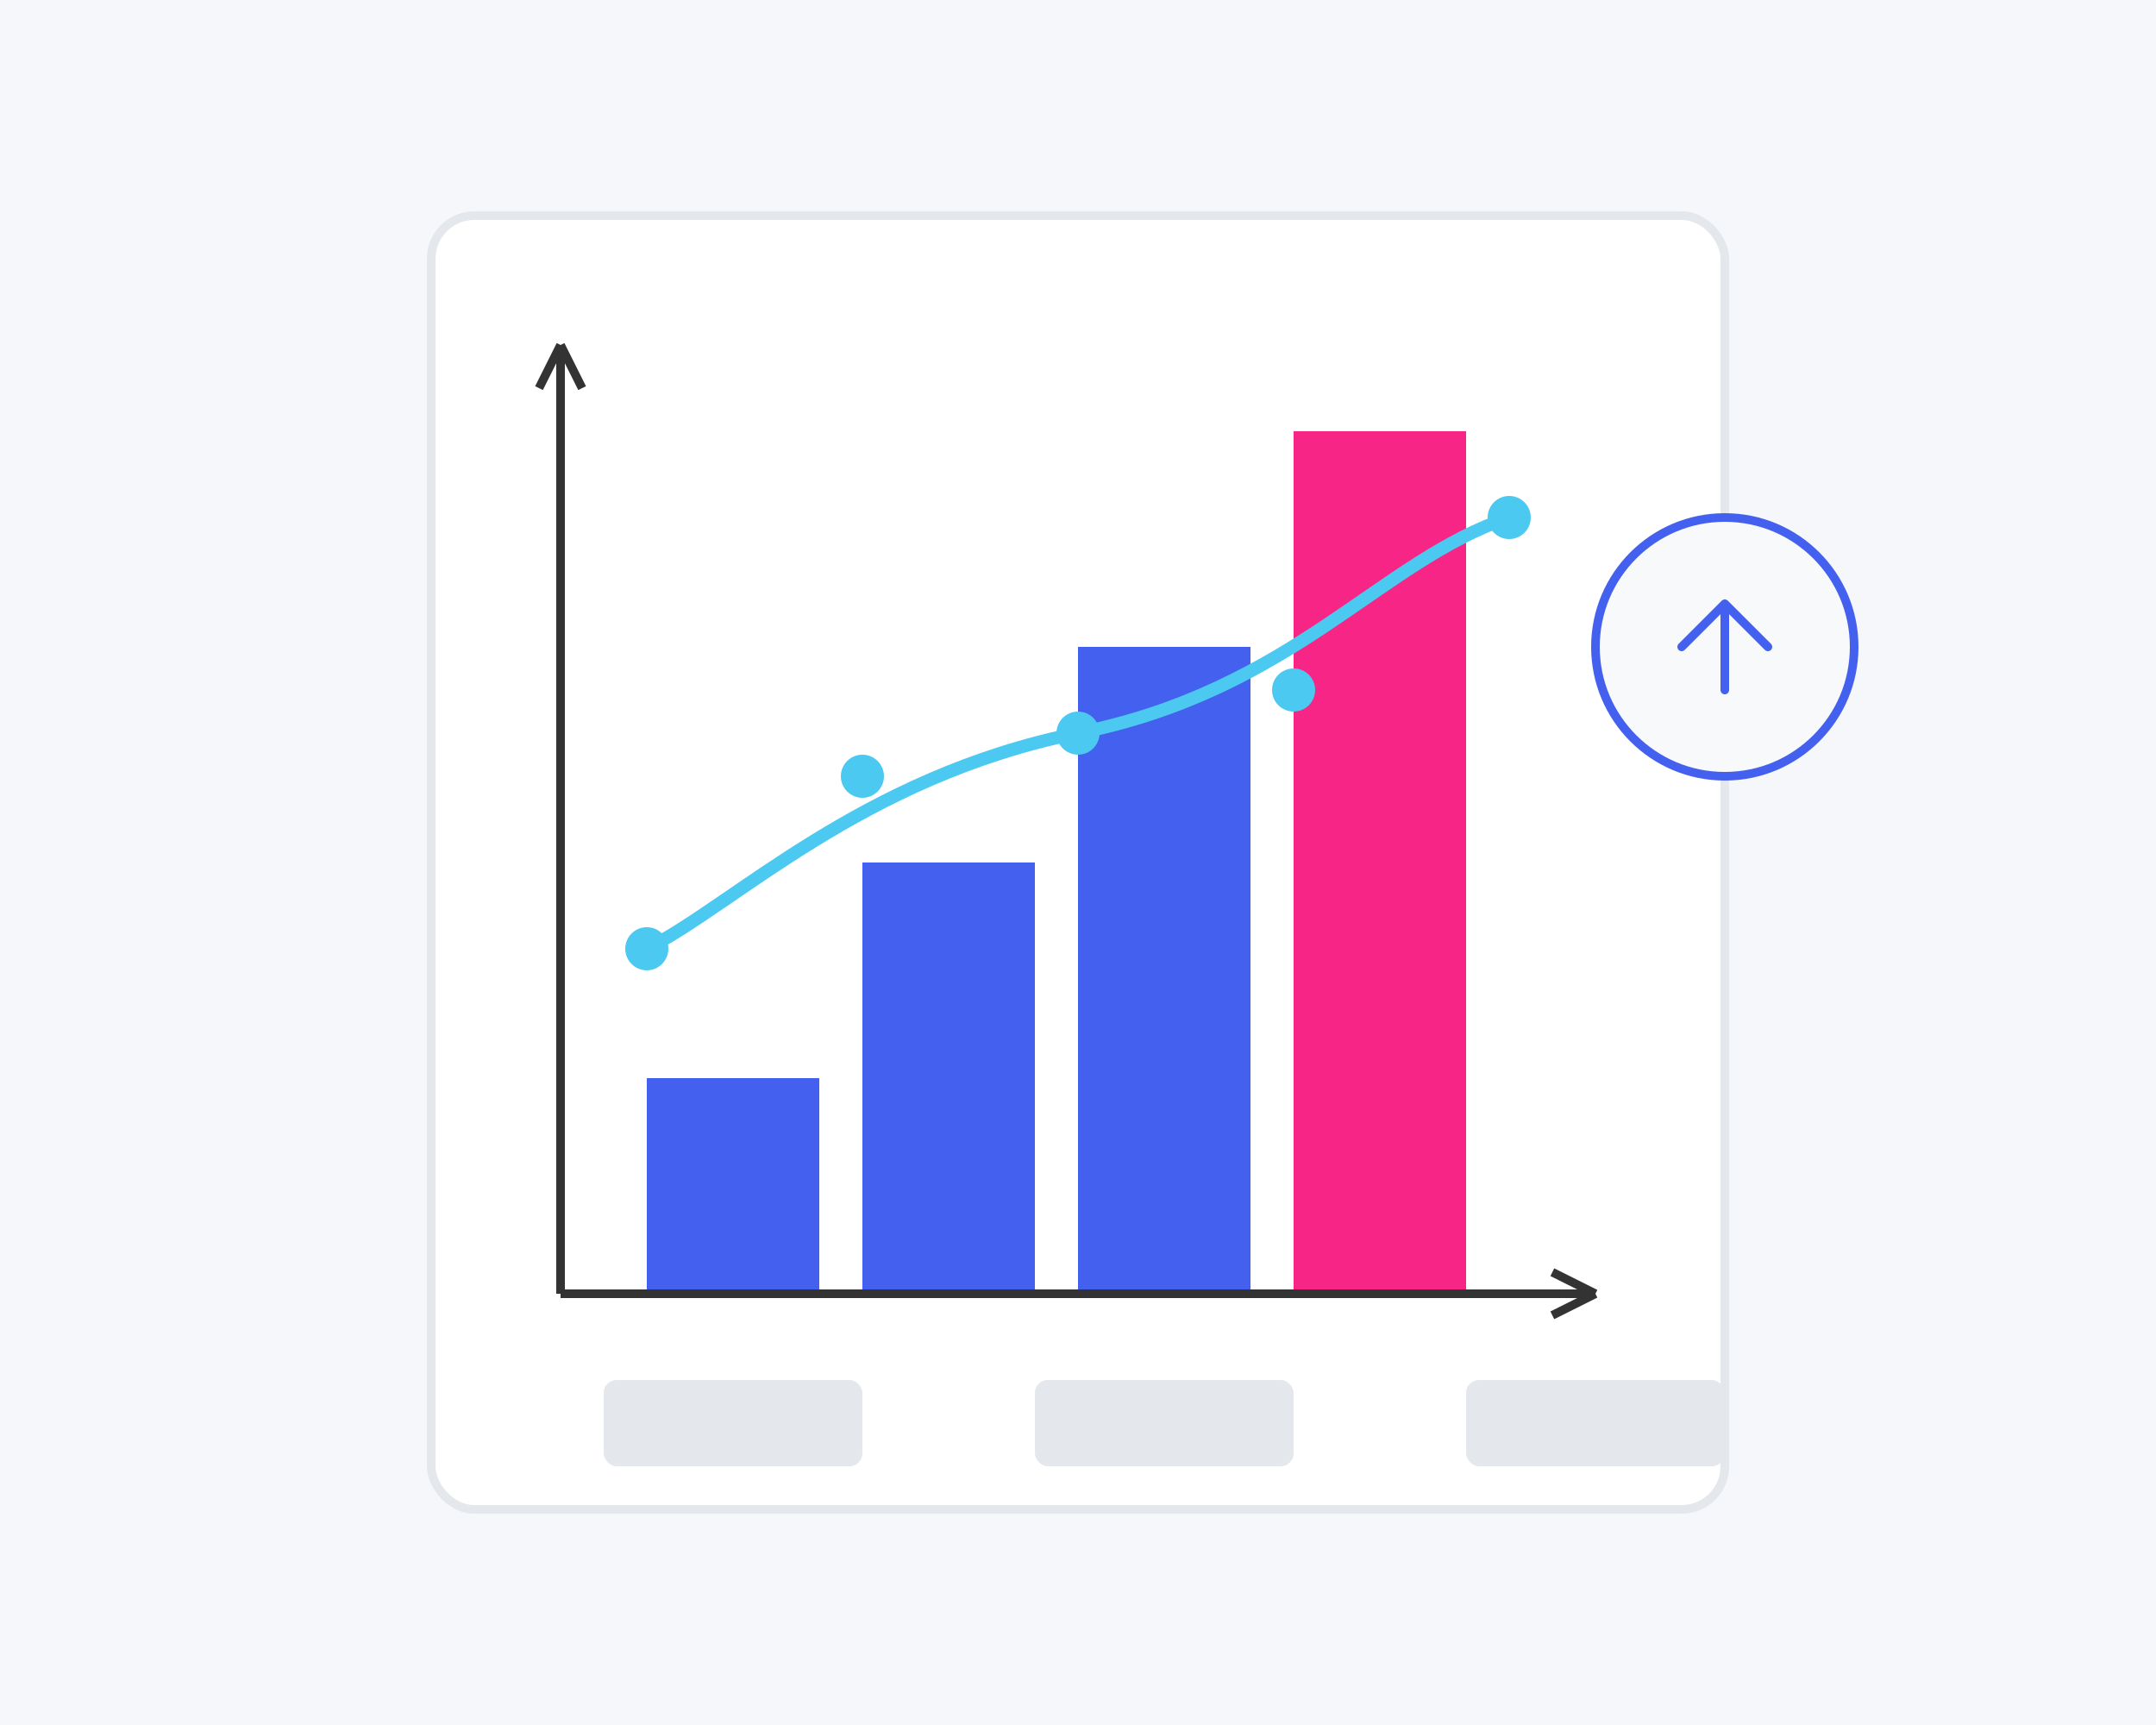 <svg width="500" height="400" viewBox="0 0 500 400" fill="none" xmlns="http://www.w3.org/2000/svg">
  <rect width="500" height="400" fill="#F5F7FA"/>
  <rect x="100" y="50" width="300" height="300" rx="10" fill="white" stroke="#E4E7EB" stroke-width="2"/>
  
  <!-- Wykres słupkowy -->
  <rect x="150" y="250" width="40" height="50" fill="#4361EE"/>
  <rect x="200" y="200" width="40" height="100" fill="#4361EE"/>
  <rect x="250" y="150" width="40" height="150" fill="#4361EE"/>
  <rect x="300" y="100" width="40" height="200" fill="#F72585"/>
  
  <!-- Linia wykresu -->
  <path d="M150 220C170 210 200 180 250 170C300 160 320 130 350 120" stroke="#4CC9F0" stroke-width="3" stroke-linecap="round"/>
  
  <!-- Punkty danych -->
  <circle cx="150" cy="220" r="5" fill="#4CC9F0"/>
  <circle cx="200" cy="180" r="5" fill="#4CC9F0"/>
  <circle cx="250" cy="170" r="5" fill="#4CC9F0"/>
  <circle cx="300" cy="160" r="5" fill="#4CC9F0"/>
  <circle cx="350" cy="120" r="5" fill="#4CC9F0"/>
  
  <!-- Oś X -->
  <line x1="130" y1="300" x2="370" y2="300" stroke="#333" stroke-width="2"/>
  
  <!-- Oś Y -->
  <line x1="130" y1="300" x2="130" y2="80" stroke="#333" stroke-width="2"/>
  
  <!-- Strzałka na osi Y -->
  <path d="M130 80L125 90M130 80L135 90" stroke="#333" stroke-width="2"/>
  
  <!-- Strzałka na osi X -->
  <path d="M370 300L360 295M370 300L360 305" stroke="#333" stroke-width="2"/>
  
  <!-- Etykiety -->
  <rect x="140" y="320" width="60" height="20" rx="3" fill="#E4E7EB"/>
  <rect x="240" y="320" width="60" height="20" rx="3" fill="#E4E7EB"/>
  <rect x="340" y="320" width="60" height="20" rx="3" fill="#E4E7EB"/>
  
  <!-- Ikona wzrostu -->
  <circle cx="400" cy="150" r="30" fill="#F8F9FA" stroke="#4361EE" stroke-width="2"/>
  <path d="M390 150L400 140L410 150M400 140V160" stroke="#4361EE" stroke-width="2" stroke-linecap="round" stroke-linejoin="round"/>
</svg> 